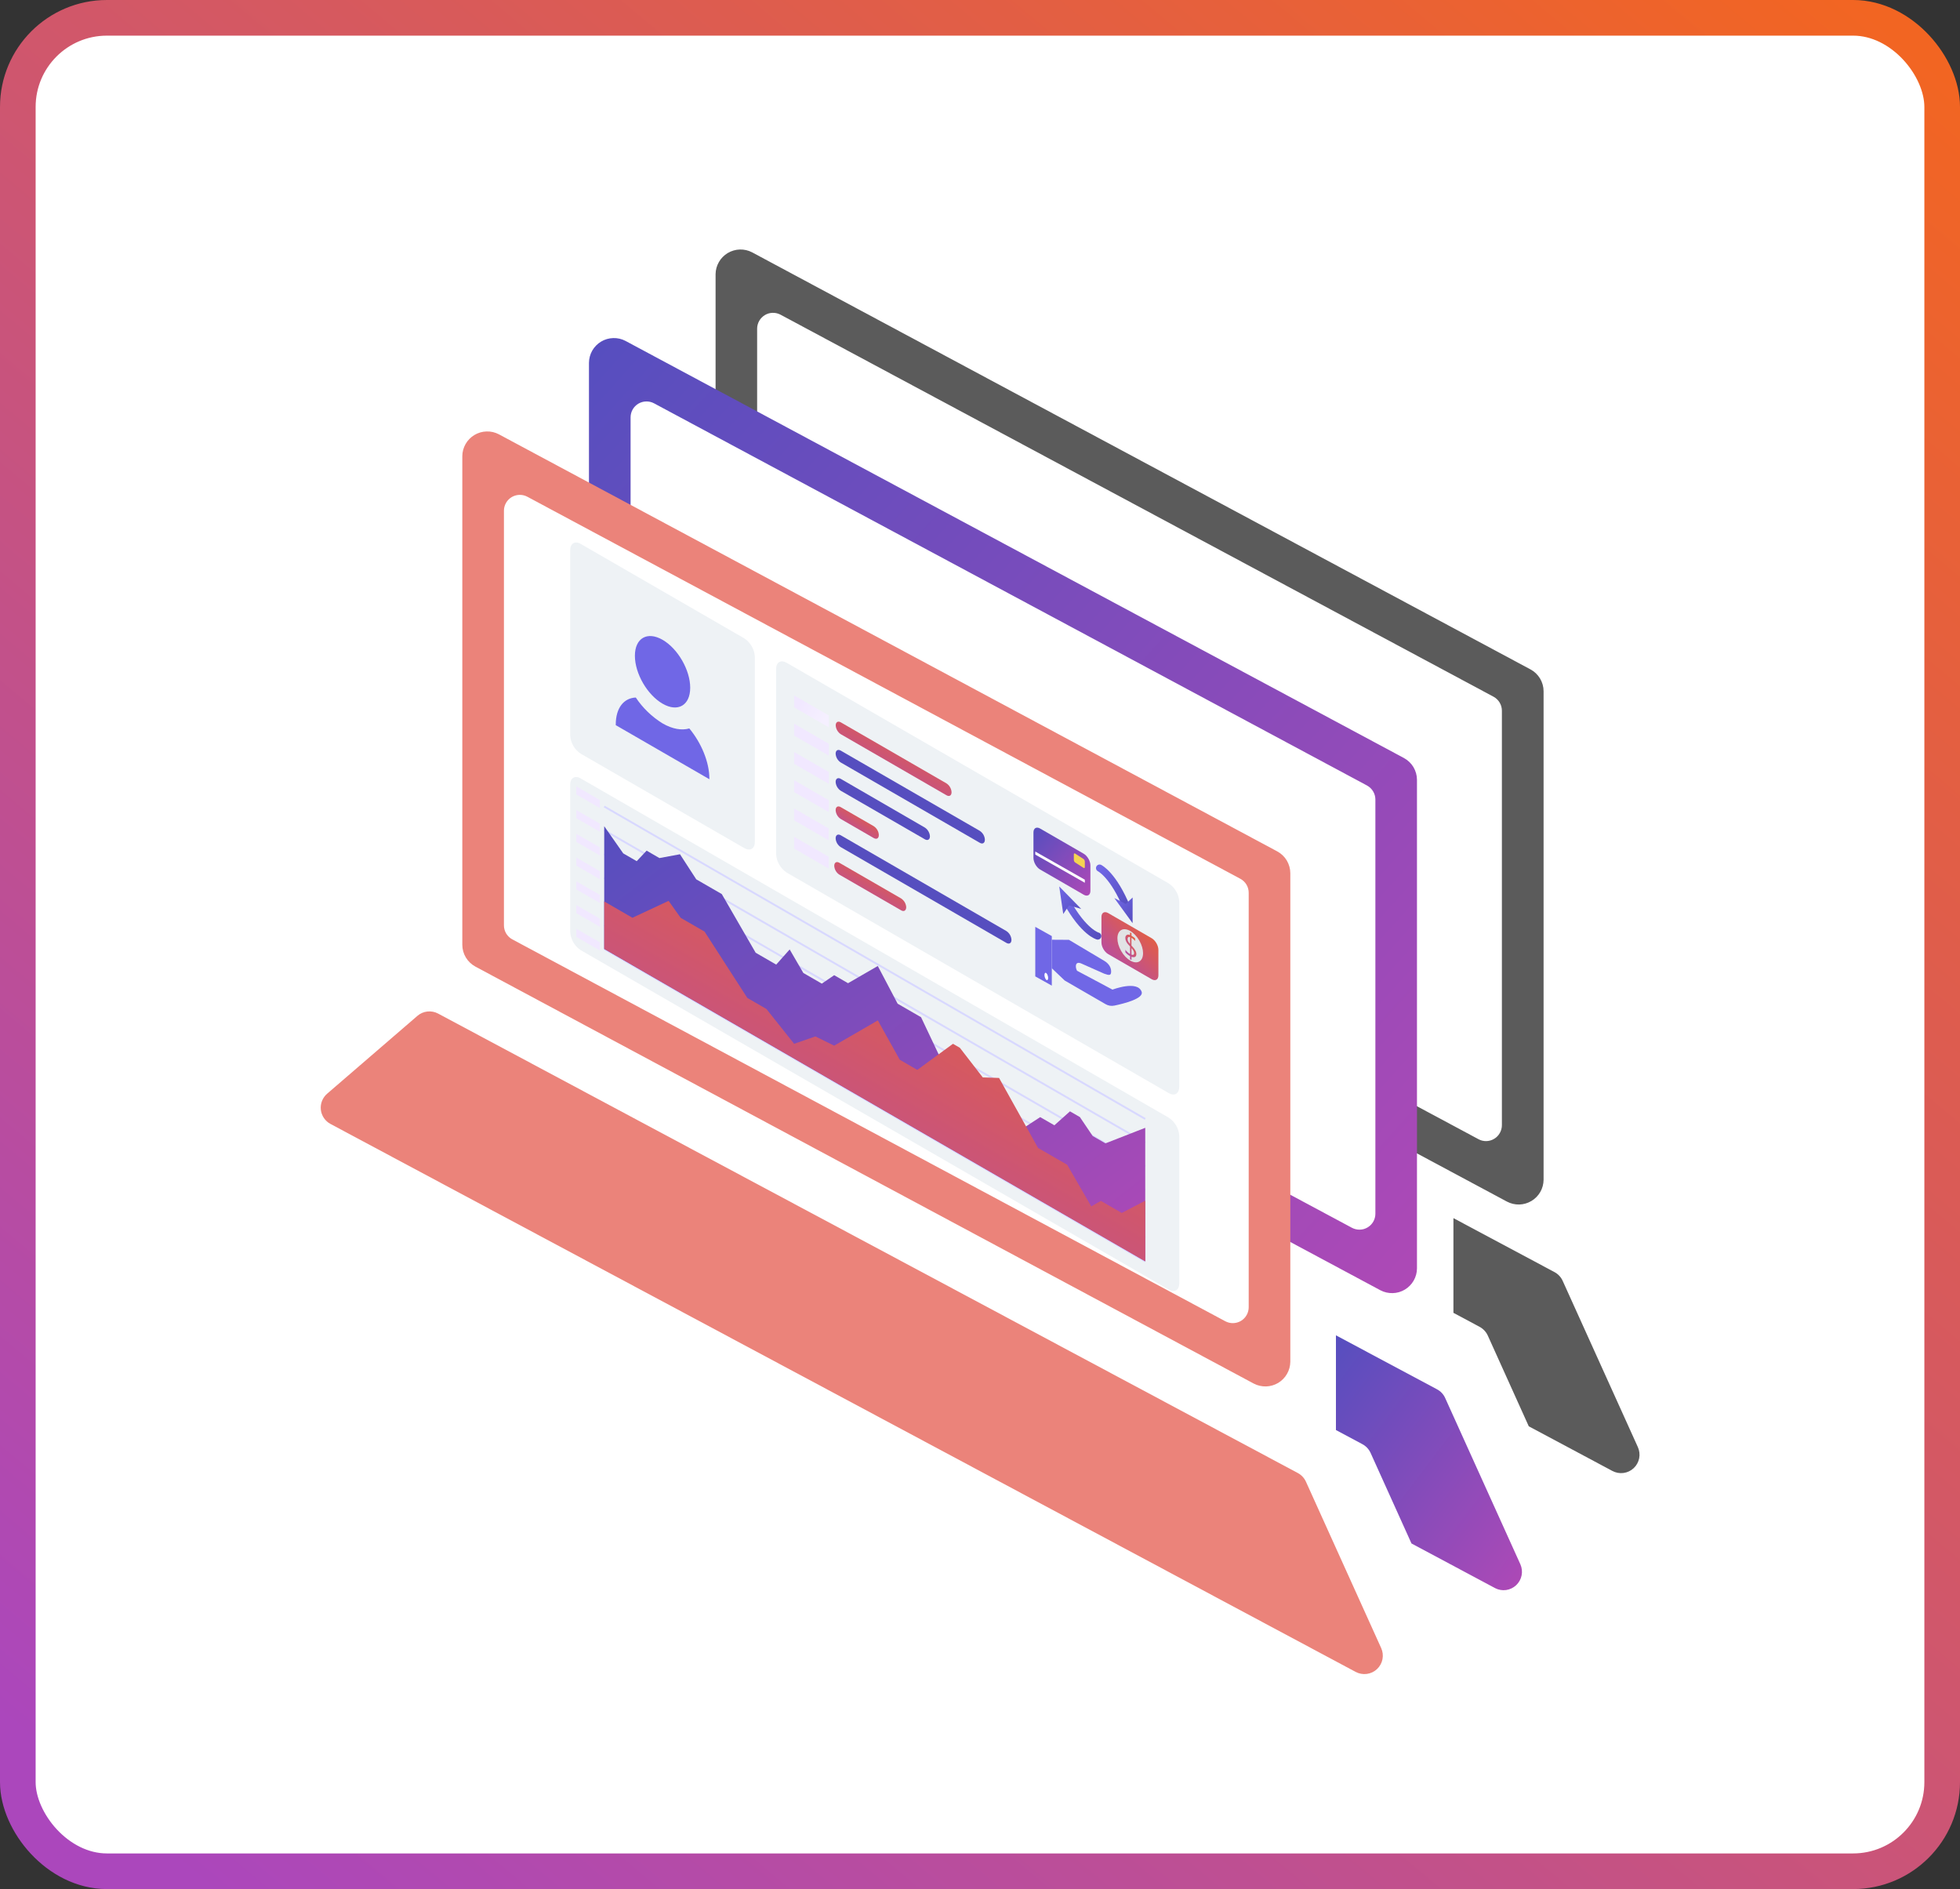 <svg width="55" height="53" viewBox="0 0 55 53" fill="none" xmlns="http://www.w3.org/2000/svg">
<rect x="0" y="0" width="55" height="53" fill="#333333" stroke="none"/>
<rect x="0.5" y="0.5" width="54" height="52" rx="2.5" fill="white" stroke="url(#paint0_linear_10389_11201)"/>
<path d="M9.179 30.686L11.712 28.502C11.791 28.433 11.89 28.39 11.994 28.379C12.098 28.368 12.203 28.388 12.296 28.438L36.42 41.328C36.52 41.382 36.6 41.468 36.647 41.572L38.757 46.237C38.802 46.336 38.815 46.446 38.794 46.552C38.773 46.658 38.719 46.755 38.64 46.829C38.561 46.903 38.461 46.95 38.353 46.964C38.246 46.978 38.137 46.958 38.041 46.907L9.273 31.533C9.199 31.494 9.136 31.436 9.089 31.367C9.042 31.297 9.012 31.217 9.003 31.134C8.994 31.051 9.005 30.966 9.036 30.888C9.067 30.81 9.116 30.74 9.179 30.686Z" fill="#EB837A"/>
<path d="M41.955 44.557L39.608 43.304L38.457 40.756C38.408 40.652 38.326 40.567 38.223 40.514L37.488 40.121V37.464L40.327 38.98C40.428 39.034 40.508 39.12 40.554 39.224L42.664 43.889C42.707 43.987 42.719 44.096 42.698 44.2C42.677 44.305 42.623 44.401 42.546 44.474C42.468 44.547 42.369 44.595 42.263 44.61C42.157 44.625 42.05 44.606 41.955 44.557Z" fill="url(#paint1_linear_10389_11201)"/>
<path d="M45.245 41.269L42.899 40.016L41.748 37.468C41.7 37.365 41.62 37.28 41.52 37.226L40.785 36.833V34.176L43.624 35.692C43.724 35.746 43.804 35.832 43.851 35.936L45.961 40.601C46.005 40.699 46.018 40.809 45.997 40.915C45.975 41.021 45.922 41.118 45.843 41.191C45.764 41.265 45.664 41.312 45.557 41.326C45.45 41.34 45.341 41.32 45.245 41.269Z" fill="#5B5B5B"/>
<path d="M42.288 33.713L20.448 22.012C20.337 21.953 20.244 21.864 20.179 21.756C20.114 21.648 20.08 21.524 20.08 21.398V7.694C20.081 7.574 20.113 7.456 20.173 7.352C20.232 7.248 20.318 7.161 20.421 7.099C20.524 7.038 20.641 7.004 20.761 7C20.881 6.997 20.999 7.024 21.106 7.08L42.948 18.781C43.058 18.84 43.151 18.929 43.216 19.037C43.28 19.145 43.315 19.268 43.315 19.394V33.098C43.314 33.218 43.283 33.337 43.223 33.441C43.163 33.545 43.078 33.633 42.975 33.694C42.872 33.756 42.754 33.79 42.634 33.794C42.514 33.797 42.395 33.769 42.288 33.713Z" fill="#5B5B5B"/>
<path d="M21.246 20.85V9.223C21.246 9.146 21.266 9.07 21.304 9.003C21.342 8.936 21.397 8.88 21.463 8.84C21.529 8.8 21.604 8.778 21.681 8.777C21.759 8.775 21.835 8.793 21.903 8.829L41.912 19.548C41.983 19.587 42.042 19.644 42.083 19.713C42.124 19.782 42.145 19.861 42.145 19.941V31.568C42.145 31.645 42.125 31.721 42.087 31.788C42.049 31.855 41.995 31.912 41.928 31.951C41.862 31.991 41.787 32.013 41.71 32.015C41.633 32.017 41.557 31.999 41.489 31.962L21.479 21.243C21.409 21.205 21.35 21.148 21.308 21.079C21.267 21.009 21.246 20.93 21.246 20.85Z" fill="white"/>
<path d="M38.736 36.2L16.895 24.498C16.784 24.438 16.692 24.35 16.627 24.242C16.562 24.134 16.528 24.01 16.527 23.885V10.179C16.528 10.059 16.56 9.941 16.619 9.837C16.679 9.733 16.764 9.646 16.867 9.584C16.97 9.522 17.088 9.488 17.208 9.485C17.328 9.481 17.447 9.509 17.553 9.565L39.394 21.266C39.505 21.326 39.598 21.414 39.663 21.522C39.727 21.63 39.762 21.754 39.762 21.88V35.585C39.762 35.705 39.73 35.823 39.67 35.928C39.611 36.032 39.525 36.119 39.422 36.181C39.319 36.243 39.202 36.277 39.081 36.28C38.961 36.283 38.842 36.256 38.736 36.2Z" fill="url(#paint2_linear_10389_11201)"/>
<path d="M17.695 23.336V11.709C17.695 11.632 17.715 11.556 17.753 11.489C17.791 11.422 17.846 11.366 17.912 11.326C17.978 11.287 18.054 11.265 18.131 11.263C18.208 11.261 18.284 11.279 18.352 11.315L38.361 22.039C38.432 22.078 38.491 22.135 38.532 22.204C38.573 22.273 38.595 22.352 38.595 22.432V34.052C38.595 34.13 38.575 34.206 38.537 34.273C38.499 34.34 38.444 34.396 38.377 34.436C38.311 34.476 38.236 34.498 38.158 34.499C38.081 34.501 38.005 34.483 37.937 34.447L17.927 23.727C17.857 23.689 17.799 23.632 17.758 23.563C17.717 23.495 17.695 23.416 17.695 23.336Z" fill="white"/>
<path d="M35.184 38.819L13.34 27.119C13.229 27.059 13.137 26.971 13.072 26.863C13.007 26.755 12.973 26.631 12.973 26.505V12.8C12.973 12.68 13.005 12.562 13.065 12.457C13.124 12.353 13.21 12.266 13.313 12.204C13.416 12.142 13.534 12.108 13.654 12.105C13.774 12.101 13.893 12.129 13.999 12.185L35.84 23.886C35.951 23.946 36.044 24.034 36.109 24.142C36.173 24.251 36.208 24.374 36.208 24.5V38.206C36.206 38.325 36.175 38.443 36.115 38.546C36.056 38.65 35.97 38.737 35.868 38.799C35.765 38.86 35.648 38.894 35.529 38.898C35.409 38.901 35.291 38.874 35.184 38.819Z" fill="#EB837A"/>
<path d="M14.141 25.957V14.329C14.141 14.252 14.161 14.177 14.199 14.11C14.237 14.043 14.292 13.987 14.358 13.947C14.424 13.908 14.499 13.886 14.576 13.884C14.653 13.882 14.729 13.9 14.797 13.936L34.807 24.656C34.877 24.694 34.937 24.751 34.978 24.82C35.019 24.889 35.04 24.968 35.04 25.049V36.676C35.04 36.753 35.02 36.829 34.982 36.896C34.944 36.963 34.889 37.019 34.823 37.059C34.757 37.098 34.682 37.12 34.604 37.122C34.527 37.124 34.451 37.105 34.383 37.069L14.376 26.355C14.305 26.317 14.245 26.259 14.203 26.189C14.162 26.119 14.14 26.039 14.141 25.957Z" fill="white"/>
<path fill-rule="evenodd" clip-rule="evenodd" d="M20.885 23.794L16.298 21.147C16.211 21.09 16.139 21.014 16.087 20.924C16.035 20.834 16.005 20.733 16 20.63V15.433C16 15.248 16.134 15.165 16.298 15.261L20.883 17.908C20.97 17.964 21.042 18.041 21.094 18.13C21.146 18.22 21.176 18.321 21.182 18.425V23.615C21.183 23.812 21.05 23.889 20.885 23.794Z" fill="#EEF2F5"/>
<path fill-rule="evenodd" clip-rule="evenodd" d="M32.794 30.667L22.078 24.483C21.991 24.426 21.919 24.349 21.867 24.26C21.815 24.17 21.785 24.069 21.779 23.965V18.769C21.779 18.578 21.913 18.501 22.078 18.597L32.794 24.784C32.881 24.84 32.953 24.917 33.005 25.007C33.057 25.096 33.087 25.197 33.092 25.301V30.491C33.089 30.685 32.955 30.762 32.794 30.667Z" fill="#EEF2F5"/>
<path fill-rule="evenodd" clip-rule="evenodd" d="M32.795 36.18L16.298 26.659C16.212 26.603 16.139 26.526 16.087 26.437C16.035 26.347 16.006 26.246 16 26.143V22.013C16 21.828 16.134 21.745 16.298 21.841L32.795 31.357C32.882 31.413 32.954 31.49 33.006 31.58C33.058 31.669 33.088 31.77 33.093 31.874V36.007C33.09 36.198 32.956 36.275 32.795 36.18Z" fill="#EEF2F5"/>
<path d="M17.816 18.398C17.816 17.904 18.163 17.703 18.593 17.951C19.022 18.198 19.368 18.8 19.368 19.295C19.368 19.79 19.021 19.991 18.593 19.743C18.164 19.496 17.816 18.897 17.816 18.398ZM19.343 20.437C19.134 20.498 18.874 20.458 18.593 20.296C18.293 20.111 18.036 19.863 17.841 19.57C17.506 19.584 17.279 19.86 17.279 20.329V20.345L19.906 21.862V21.849C19.906 21.379 19.678 20.84 19.343 20.437Z" fill="#7067E6"/>
<path d="M23.258 20.407L22.283 19.844V19.511L23.258 20.073V20.407Z" fill="url(#paint3_linear_10389_11201)"/>
<path d="M23.258 21.2L22.283 20.637V20.304L23.258 20.867V21.2Z" fill="url(#paint4_linear_10389_11201)"/>
<path d="M23.258 21.993L22.283 21.429V21.097L23.258 21.659V21.993Z" fill="url(#paint5_linear_10389_11201)"/>
<path d="M23.257 22.785L22.283 22.222V21.889L23.258 22.452L23.257 22.785Z" fill="url(#paint6_linear_10389_11201)"/>
<path d="M23.257 23.578L22.283 23.015V22.682L23.257 23.245V23.578Z" fill="url(#paint7_linear_10389_11201)"/>
<path d="M23.257 24.371L22.283 23.807V23.475L23.257 24.037V24.371Z" fill="url(#paint8_linear_10389_11201)"/>
<path d="M16.834 22.671L16.172 22.289V22.062L16.834 22.445V22.671Z" fill="url(#paint9_linear_10389_11201)"/>
<path d="M16.835 23.337L16.172 22.955V22.727L16.835 23.11V23.337Z" fill="url(#paint10_linear_10389_11201)"/>
<path d="M16.835 24.002L16.172 23.62V23.394L16.835 23.776V24.002Z" fill="url(#paint11_linear_10389_11201)"/>
<path d="M16.835 24.669L16.172 24.287V24.06L16.835 24.443V24.669Z" fill="url(#paint12_linear_10389_11201)"/>
<path d="M16.835 25.335L16.172 24.953V24.726L16.835 25.108V25.335Z" fill="url(#paint13_linear_10389_11201)"/>
<path d="M16.835 26.002L16.172 25.619V25.393L16.835 25.775V26.002Z" fill="url(#paint14_linear_10389_11201)"/>
<path d="M16.835 26.667L16.172 26.285V26.058L16.835 26.441V26.667Z" fill="url(#paint15_linear_10389_11201)"/>
<path d="M26.56 22.312L23.594 20.599C23.552 20.572 23.518 20.535 23.493 20.492C23.468 20.449 23.454 20.401 23.451 20.352C23.451 20.259 23.515 20.221 23.594 20.266L26.56 21.979C26.601 22.006 26.636 22.043 26.66 22.086C26.685 22.129 26.699 22.177 26.702 22.226C26.702 22.321 26.638 22.358 26.56 22.312Z" fill="url(#paint16_linear_10389_11201)"/>
<path d="M27.495 23.646L23.592 21.392C23.55 21.365 23.516 21.328 23.491 21.286C23.466 21.243 23.452 21.195 23.449 21.145C23.449 21.052 23.513 21.014 23.592 21.059L27.495 23.311C27.536 23.338 27.571 23.375 27.596 23.418C27.62 23.461 27.635 23.509 27.637 23.558C27.637 23.654 27.573 23.691 27.495 23.646Z" fill="#564EBF"/>
<path d="M25.952 23.547L23.592 22.185C23.55 22.157 23.516 22.121 23.491 22.078C23.466 22.035 23.452 21.987 23.449 21.937C23.449 21.845 23.513 21.806 23.592 21.851L25.952 23.218C25.994 23.245 26.029 23.282 26.053 23.325C26.078 23.368 26.093 23.416 26.095 23.465C26.095 23.556 26.03 23.593 25.952 23.547Z" fill="#564EBF"/>
<path d="M24.519 23.513L23.592 22.977C23.55 22.95 23.516 22.914 23.491 22.871C23.466 22.828 23.452 22.779 23.449 22.73C23.449 22.637 23.513 22.598 23.592 22.645L24.519 23.18C24.56 23.207 24.595 23.244 24.62 23.287C24.645 23.33 24.659 23.378 24.661 23.428C24.661 23.522 24.598 23.558 24.519 23.513Z" fill="url(#paint17_linear_10389_11201)"/>
<path d="M28.241 26.454L23.592 23.767C23.55 23.74 23.516 23.703 23.491 23.661C23.466 23.618 23.452 23.57 23.449 23.52C23.449 23.427 23.513 23.389 23.592 23.434L28.241 26.122C28.282 26.149 28.317 26.185 28.341 26.228C28.366 26.271 28.381 26.32 28.383 26.369C28.383 26.462 28.319 26.5 28.241 26.454Z" fill="#564EBF"/>
<path d="M25.287 25.54L23.553 24.539C23.511 24.512 23.477 24.476 23.452 24.433C23.427 24.39 23.413 24.341 23.41 24.292C23.41 24.199 23.474 24.16 23.553 24.206L25.287 25.207C25.328 25.234 25.363 25.271 25.388 25.314C25.413 25.357 25.427 25.405 25.43 25.455C25.427 25.549 25.363 25.585 25.287 25.54Z" fill="url(#paint18_linear_10389_11201)"/>
<path d="M16.968 23.27L16.941 23.315L32.123 32.081L32.15 32.035L16.968 23.27Z" fill="#D8D8FF"/>
<path d="M16.968 23.937L16.941 23.982L32.123 32.748L32.15 32.702L16.968 23.937Z" fill="#D8D8FF"/>
<path d="M16.968 24.603L16.941 24.648L32.123 33.414L32.15 33.368L16.968 24.603Z" fill="#D8D8FF"/>
<path d="M16.968 25.268L16.941 25.314L32.123 34.079L32.15 34.033L16.968 25.268Z" fill="#D8D8FF"/>
<path d="M16.968 25.935L16.941 25.98L32.123 34.746L32.15 34.7L16.968 25.935Z" fill="#D8D8FF"/>
<path d="M16.968 22.605L16.941 22.65L32.123 31.416L32.15 31.37L16.968 22.605Z" fill="#D8D8FF"/>
<path d="M16.968 26.601L16.941 26.646L32.123 35.412L32.15 35.366L16.968 26.601Z" fill="#D8D8FF"/>
<path d="M16.955 23.18L17.489 23.943L17.867 24.161L18.145 23.866L18.504 24.074L19.081 23.967L19.538 24.671L20.254 25.084L21.205 26.73L21.781 27.063L22.159 26.638L22.543 27.298L23.061 27.597L23.408 27.36L23.797 27.585L24.632 27.102L25.189 28.16L25.846 28.539L26.642 30.218L27.12 30.494L27.916 31.732L28.274 31.939L29.189 31.342L29.587 31.571L30.025 31.18L30.303 31.341L30.662 31.872L31.02 32.078L32.137 31.642V35.388L16.955 26.623V23.18Z" fill="url(#paint19_linear_10389_11201)"/>
<path d="M16.955 25.291L17.747 25.749L18.762 25.275L19.101 25.751L19.771 26.137L20.971 27.998L21.508 28.309L22.284 29.285L22.881 29.078L23.408 29.337L24.633 28.629L25.249 29.733L25.74 30.017L26.742 29.285L26.934 29.396L27.578 30.228L28.035 30.243L29.129 32.207L29.946 32.678L30.622 33.847L30.891 33.692L31.478 34.031L32.137 33.687V35.388L16.955 26.623V25.291Z" fill="url(#paint20_linear_10389_11201)"/>
<path d="M29.516 27.166L29.876 27.509L31.026 28.174C31.1 28.217 31.187 28.231 31.271 28.213C31.536 28.158 32.102 28.016 32.036 27.826C31.922 27.494 31.218 27.765 31.218 27.765L30.223 27.235C30.166 27.134 30.166 26.951 30.349 27.035L30.984 27.317C31.111 27.36 31.18 27.386 31.18 27.255C31.18 27.123 31.092 27.018 30.984 26.956L29.996 26.368L29.516 26.365V27.166Z" fill="#7067E6"/>
<path d="M29.051 26.004L29.515 26.263V27.653L29.051 27.394" fill="#7067E6"/>
<path d="M29.412 27.438C29.412 27.49 29.389 27.513 29.36 27.49C29.332 27.467 29.309 27.406 29.309 27.354C29.309 27.302 29.332 27.279 29.36 27.302C29.389 27.325 29.412 27.386 29.412 27.438Z" fill="white"/>
<path d="M32.506 27.365C32.506 27.485 32.422 27.533 32.318 27.473L31.096 26.768C30.992 26.708 30.908 26.562 30.908 26.442V25.726C30.908 25.606 30.992 25.558 31.096 25.617L32.318 26.323C32.422 26.383 32.506 26.529 32.506 26.649V27.365Z" fill="url(#paint21_linear_10389_11201)"/>
<path d="M30.598 24.994C30.598 25.113 30.514 25.162 30.41 25.102L29.188 24.396C29.084 24.337 29 24.19 29 24.07V23.355C29 23.235 29.084 23.186 29.188 23.246L30.41 23.952C30.514 24.012 30.598 24.158 30.598 24.278V24.994Z" fill="url(#paint22_linear_10389_11201)"/>
<path d="M30.442 24.326C30.442 24.352 30.426 24.362 30.406 24.349L30.169 24.197C30.159 24.189 30.15 24.178 30.143 24.166C30.137 24.154 30.134 24.14 30.133 24.126V23.971C30.133 23.945 30.149 23.935 30.169 23.948L30.406 24.101C30.416 24.108 30.425 24.119 30.431 24.131C30.438 24.143 30.441 24.157 30.442 24.171L30.442 24.326Z" fill="#F5D451"/>
<path d="M30.442 24.767L29.051 23.976V23.891L30.442 24.681V24.767Z" fill="white"/>
<path d="M30.855 24.355C30.855 24.355 31.245 24.541 31.629 25.488" stroke="url(#paint23_linear_10389_11201)" stroke-width="0.2" stroke-miterlimit="10" stroke-linecap="round"/>
<path d="M31.268 25.195L31.588 25.361L31.783 25.18L31.782 25.901L31.268 25.195Z" fill="url(#paint24_linear_10389_11201)"/>
<path d="M30.804 26.262C30.804 26.262 30.416 26.167 29.928 25.282" stroke="url(#paint25_linear_10389_11201)" stroke-width="0.2" stroke-miterlimit="10" stroke-linecap="round"/>
<path d="M30.341 25.502L29.999 25.401L29.836 25.643L29.723 24.87L30.341 25.502Z" fill="url(#paint26_linear_10389_11201)"/>
<path d="M31.97 26.976C32.111 26.895 32.111 26.631 31.97 26.388C31.83 26.145 31.602 26.013 31.461 26.094C31.321 26.175 31.321 26.439 31.461 26.682C31.602 26.925 31.83 27.057 31.97 26.976Z" fill="url(#paint27_linear_10389_11201)"/>
<path d="M31.751 26.843V26.932L31.711 26.911V26.825C31.66 26.798 31.616 26.762 31.58 26.718V26.646C31.597 26.671 31.617 26.694 31.64 26.714C31.661 26.735 31.685 26.752 31.711 26.767V26.556C31.655 26.497 31.619 26.451 31.603 26.417C31.587 26.386 31.578 26.351 31.578 26.317C31.578 26.277 31.591 26.249 31.616 26.234C31.64 26.218 31.672 26.218 31.711 26.233V26.159L31.75 26.181V26.253C31.8 26.282 31.834 26.308 31.853 26.332V26.402C31.826 26.365 31.791 26.334 31.75 26.31V26.528C31.803 26.584 31.839 26.629 31.858 26.665C31.877 26.697 31.887 26.732 31.887 26.767C31.887 26.806 31.875 26.833 31.851 26.846C31.827 26.859 31.794 26.858 31.751 26.843ZM31.711 26.484V26.292C31.69 26.285 31.673 26.286 31.661 26.295C31.648 26.304 31.642 26.32 31.642 26.343C31.642 26.366 31.647 26.388 31.657 26.409C31.672 26.436 31.69 26.461 31.712 26.484H31.711ZM31.751 26.599V26.785C31.8 26.8 31.824 26.785 31.824 26.739C31.824 26.701 31.8 26.655 31.751 26.599Z" fill="url(#paint28_linear_10389_11201)"/>
<defs>
<linearGradient id="paint0_linear_10389_11201" x1="48.492" y1="-3.066" x2="3.224" y2="50.907" gradientUnits="userSpaceOnUse">
<stop stop-color="#F26522"/>
<stop offset="1" stop-color="#AB47BC"/>
</linearGradient>
<linearGradient id="paint1_linear_10389_11201" x1="37.488" y1="37.464" x2="44.248" y2="42.579" gradientUnits="userSpaceOnUse">
<stop stop-color="#564EBF"/>
<stop offset="1" stop-color="#AE49B6"/>
</linearGradient>
<linearGradient id="paint2_linear_10389_11201" x1="16.527" y1="9.484" x2="42.702" y2="33.01" gradientUnits="userSpaceOnUse">
<stop stop-color="#564EBF"/>
<stop offset="1" stop-color="#AE49B6"/>
</linearGradient>
<linearGradient id="paint3_linear_10389_11201" x1="22.458" y1="19.736" x2="23.131" y2="20.217" gradientUnits="userSpaceOnUse">
<stop stop-color="#F1E8FF"/>
<stop offset="1" stop-color="#F5F0FF"/>
</linearGradient>
<linearGradient id="paint4_linear_10389_11201" x1="100.816" y1="100.835" x2="107.482" y2="106.009" gradientUnits="userSpaceOnUse">
<stop stop-color="#F1E8FF"/>
<stop offset="1" stop-color="#F5F0FF"/>
</linearGradient>
<linearGradient id="paint5_linear_10389_11201" x1="100.816" y1="109.29" x2="107.482" y2="114.464" gradientUnits="userSpaceOnUse">
<stop stop-color="#F1E8FF"/>
<stop offset="1" stop-color="#F5F0FF"/>
</linearGradient>
<linearGradient id="paint6_linear_10389_11201" x1="100.816" y1="117.745" x2="107.481" y2="122.928" gradientUnits="userSpaceOnUse">
<stop stop-color="#F1E8FF"/>
<stop offset="1" stop-color="#F5F0FF"/>
</linearGradient>
<linearGradient id="paint7_linear_10389_11201" x1="100.742" y1="126.209" x2="107.406" y2="131.377" gradientUnits="userSpaceOnUse">
<stop stop-color="#F1E8FF"/>
<stop offset="1" stop-color="#F5F0FF"/>
</linearGradient>
<linearGradient id="paint8_linear_10389_11201" x1="100.742" y1="134.664" x2="107.406" y2="139.832" gradientUnits="userSpaceOnUse">
<stop stop-color="#F1E8FF"/>
<stop offset="1" stop-color="#F5F0FF"/>
</linearGradient>
<linearGradient id="paint9_linear_10389_11201" x1="25.442" y1="87.853" x2="28.524" y2="90.243" gradientUnits="userSpaceOnUse">
<stop stop-color="#F1E8FF"/>
<stop offset="1" stop-color="#F5F0FF"/>
</linearGradient>
<linearGradient id="paint10_linear_10389_11201" x1="25.455" y1="93.002" x2="28.542" y2="95.396" gradientUnits="userSpaceOnUse">
<stop stop-color="#F1E8FF"/>
<stop offset="1" stop-color="#F5F0FF"/>
</linearGradient>
<linearGradient id="paint11_linear_10389_11201" x1="25.455" y1="97.934" x2="28.538" y2="100.334" gradientUnits="userSpaceOnUse">
<stop stop-color="#F1E8FF"/>
<stop offset="1" stop-color="#F5F0FF"/>
</linearGradient>
<linearGradient id="paint12_linear_10389_11201" x1="25.455" y1="103.098" x2="28.542" y2="105.491" gradientUnits="userSpaceOnUse">
<stop stop-color="#F1E8FF"/>
<stop offset="1" stop-color="#F5F0FF"/>
</linearGradient>
<linearGradient id="paint13_linear_10389_11201" x1="25.455" y1="108.148" x2="28.542" y2="110.541" gradientUnits="userSpaceOnUse">
<stop stop-color="#F1E8FF"/>
<stop offset="1" stop-color="#F5F0FF"/>
</linearGradient>
<linearGradient id="paint14_linear_10389_11201" x1="25.455" y1="113.06" x2="28.538" y2="115.461" gradientUnits="userSpaceOnUse">
<stop stop-color="#F1E8FF"/>
<stop offset="1" stop-color="#F5F0FF"/>
</linearGradient>
<linearGradient id="paint15_linear_10389_11201" x1="25.455" y1="118.243" x2="28.542" y2="120.637" gradientUnits="userSpaceOnUse">
<stop stop-color="#F1E8FF"/>
<stop offset="1" stop-color="#F5F0FF"/>
</linearGradient>
<linearGradient id="paint16_linear_10389_11201" x1="26.318" y1="20.127" x2="24.779" y2="22.884" gradientUnits="userSpaceOnUse">
<stop stop-color="#F26522"/>
<stop offset="1" stop-color="#AB47BC"/>
</linearGradient>
<linearGradient id="paint17_linear_10389_11201" x1="24.518" y1="22.573" x2="23.798" y2="23.678" gradientUnits="userSpaceOnUse">
<stop stop-color="#F26522"/>
<stop offset="1" stop-color="#AB47BC"/>
</linearGradient>
<linearGradient id="paint18_linear_10389_11201" x1="25.191" y1="24.107" x2="24.147" y2="25.871" gradientUnits="userSpaceOnUse">
<stop stop-color="#F26522"/>
<stop offset="1" stop-color="#AB47BC"/>
</linearGradient>
<linearGradient id="paint19_linear_10389_11201" x1="16.955" y1="23.18" x2="28.572" y2="38.154" gradientUnits="userSpaceOnUse">
<stop stop-color="#564EBF"/>
<stop offset="1" stop-color="#AE49B6"/>
</linearGradient>
<linearGradient id="paint20_linear_10389_11201" x1="30.341" y1="24.69" x2="22.729" y2="37.82" gradientUnits="userSpaceOnUse">
<stop stop-color="#F26522"/>
<stop offset="1" stop-color="#AB47BC"/>
</linearGradient>
<linearGradient id="paint21_linear_10389_11201" x1="32.317" y1="25.482" x2="30.664" y2="27.073" gradientUnits="userSpaceOnUse">
<stop stop-color="#F26522"/>
<stop offset="1" stop-color="#AB47BC"/>
</linearGradient>
<linearGradient id="paint22_linear_10389_11201" x1="29" y1="23.221" x2="30.855" y2="24.832" gradientUnits="userSpaceOnUse">
<stop stop-color="#564EBF"/>
<stop offset="1" stop-color="#AE49B6"/>
</linearGradient>
<linearGradient id="paint23_linear_10389_11201" x1="30.855" y1="24.355" x2="31.906" y2="25.097" gradientUnits="userSpaceOnUse">
<stop stop-color="#7067E6"/>
<stop offset="1" stop-color="#564EBF"/>
</linearGradient>
<linearGradient id="paint24_linear_10389_11201" x1="31.268" y1="25.18" x2="31.946" y2="25.682" gradientUnits="userSpaceOnUse">
<stop stop-color="#7067E6"/>
<stop offset="1" stop-color="#564EBF"/>
</linearGradient>
<linearGradient id="paint25_linear_10389_11201" x1="29.928" y1="25.282" x2="30.887" y2="26.172" gradientUnits="userSpaceOnUse">
<stop stop-color="#7067E6"/>
<stop offset="1" stop-color="#564EBF"/>
</linearGradient>
<linearGradient id="paint26_linear_10389_11201" x1="29.723" y1="24.87" x2="30.469" y2="25.489" gradientUnits="userSpaceOnUse">
<stop stop-color="#7067E6"/>
<stop offset="1" stop-color="#564EBF"/>
</linearGradient>
<linearGradient id="paint27_linear_10389_11201" x1="1135.36" y1="774.971" x2="1193.69" y2="774.971" gradientUnits="userSpaceOnUse">
<stop stop-color="#E2E3E5"/>
<stop offset="1" stop-color="#EFEFEF"/>
</linearGradient>
<linearGradient id="paint28_linear_10389_11201" x1="31.851" y1="26.114" x2="31.342" y2="26.348" gradientUnits="userSpaceOnUse">
<stop stop-color="#F26522"/>
<stop offset="1" stop-color="#AB47BC"/>
</linearGradient>
</defs>
</svg>
